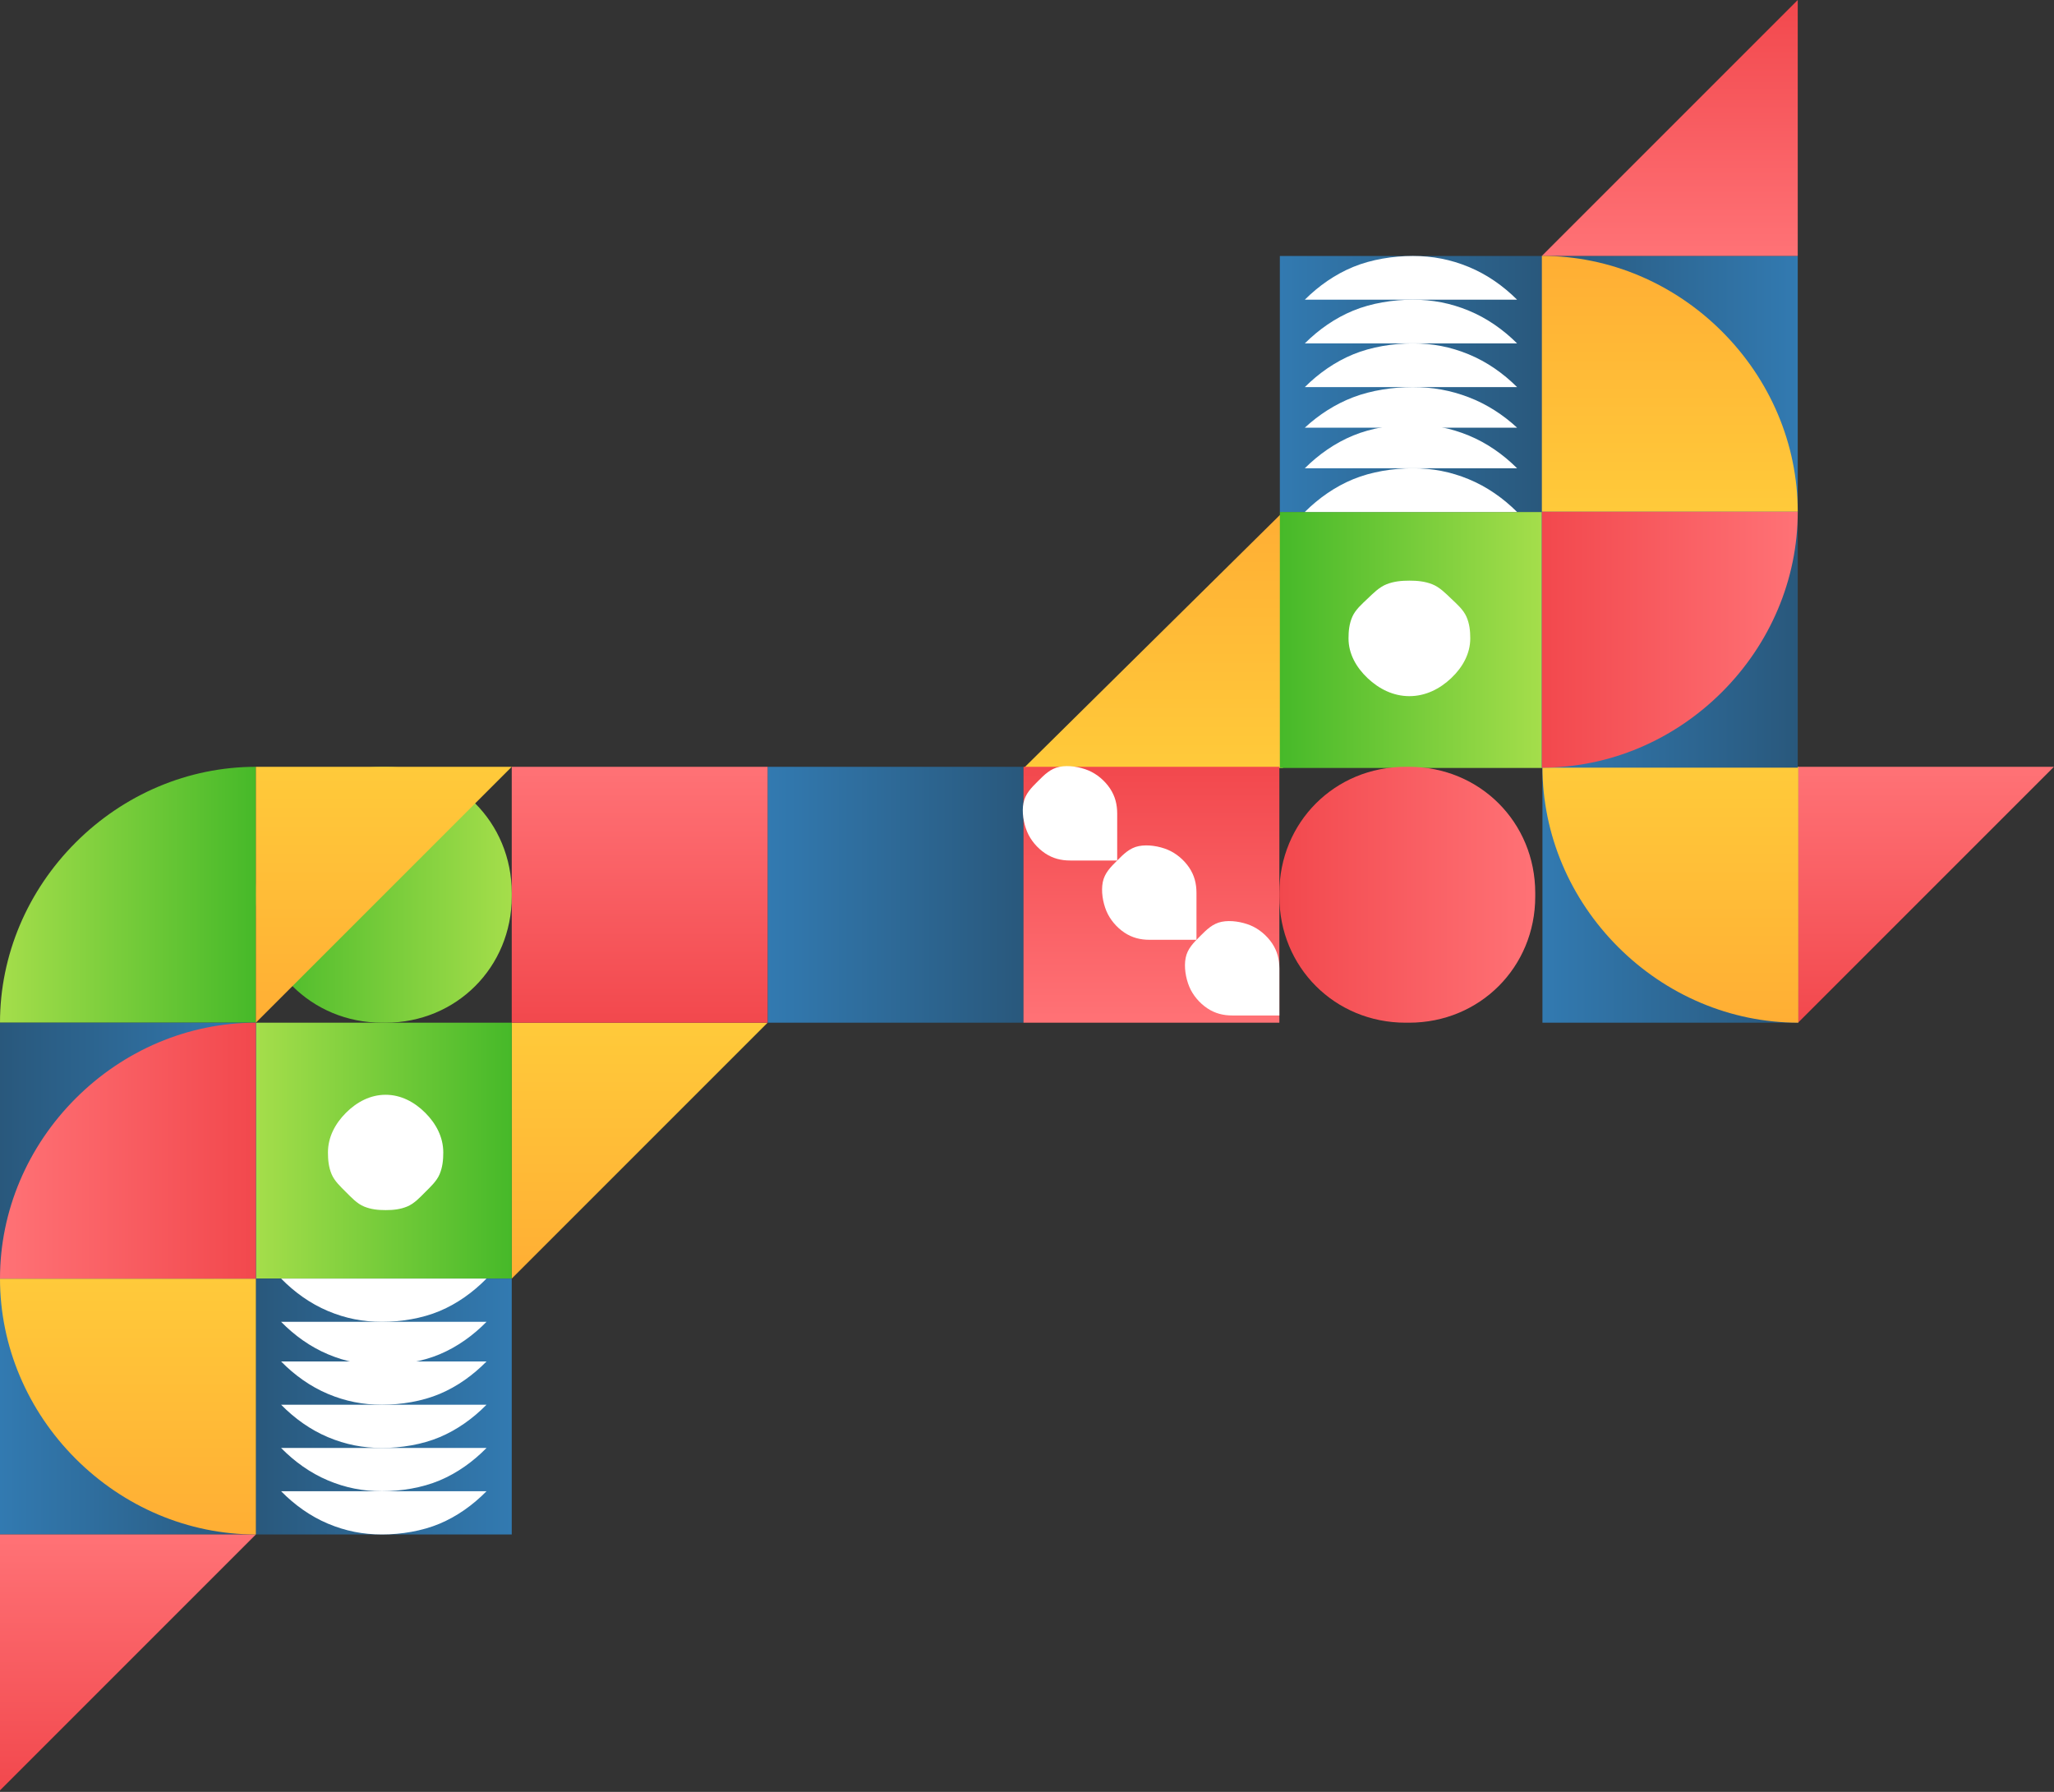<?xml version="1.0" encoding="UTF-8"?> <svg xmlns="http://www.w3.org/2000/svg" width="658" height="574" viewBox="0 0 658 574" fill="none"><rect x="0" y="0" width="658" height="574" fill="#333333" stroke="none"/><path d="M327.876 245.635L327.876 327.604L245.907 327.604L245.907 245.635L327.876 245.635Z" fill="url(#paint0_linear_106_304)"></path><path d="M576.093 245.635L576.093 327.604L494.124 327.604L494.124 245.635L576.093 245.635Z" fill="url(#paint1_linear_106_304)"></path><path d="M163.938 327.604L163.938 409.574L245.907 327.604L163.938 327.604Z" fill="url(#paint2_linear_106_304)"></path><path d="M411 246L411 164L328 246L411 246Z" fill="url(#paint3_linear_106_304)"></path><path d="M81.969 409.574L81.969 327.604L163.938 327.604L163.938 409.574L81.969 409.574Z" fill="url(#paint4_linear_106_304)"></path><path d="M142.003 369.166C142.003 364.267 139.695 359.931 136.23 356.467C132.766 353.003 128.43 350.694 123.531 350.694V350.694C118.632 350.694 114.296 353.003 110.832 356.467C107.367 359.931 105.059 364.267 105.059 369.166V369.166C105.059 371.592 105.285 373.852 106.214 376.093C107.142 378.334 109.116 380.15 110.832 381.866C112.547 383.581 114.363 385.555 116.604 386.484C118.845 387.412 121.105 387.638 123.531 387.638V387.638C125.957 387.638 128.217 387.412 130.458 386.484C132.699 385.555 134.515 383.581 136.23 381.866C137.946 380.15 139.92 378.334 140.848 376.093C141.777 373.852 142.003 371.592 142.003 369.166V369.166Z" fill="white"></path><path d="M7.16597e-06 327.604L81.969 327.604L81.969 245.635C60.23 245.635 39.617 254.507 24.244 269.879C8.872 285.252 5.26543e-06 305.865 7.16597e-06 327.604V327.604Z" fill="url(#paint5_linear_106_304)"></path><path d="M494 164L494 246L410 246L410 164L494 164Z" fill="url(#paint6_linear_106_304)"></path><path d="M432 204.5C432 209.407 434.437 213.749 438.094 217.219C441.751 220.688 446.328 223 451.5 223V223C456.672 223 461.249 220.688 464.906 217.219C468.563 213.749 471 209.407 471 204.5V204.5C471 202.071 470.761 199.807 469.781 197.562C468.801 195.318 466.717 193.499 464.906 191.781C463.096 190.063 461.178 188.086 458.812 187.156C456.447 186.227 454.061 186 451.5 186V186C448.939 186 446.553 186.227 444.187 187.156C441.822 188.086 439.904 190.063 438.094 191.781C436.283 193.499 434.199 195.318 433.219 197.563C432.239 199.807 432 202.071 432 204.5V204.5Z" fill="white"></path><path d="M576 245.635L657.969 245.635L576 327.604L576 245.635Z" fill="url(#paint7_linear_106_304)"></path><path d="M163.938 245.635L245.907 245.635L245.907 327.604L163.938 327.604L163.938 245.635Z" fill="url(#paint8_linear_106_304)"></path><path d="M163.938 286.043L163.938 287.197C163.938 309.829 146.163 327.604 123.531 327.604L122.376 327.604C99.744 327.604 81.969 309.829 81.969 287.197L81.969 286.043C81.969 263.41 99.744 245.635 122.376 245.635L123.531 245.635C146.163 245.635 163.938 263.41 163.938 286.043Z" fill="url(#paint9_linear_106_304)"></path><path d="M81.969 245.635L81.969 327.604L163.938 245.635L81.969 245.635Z" fill="url(#paint10_linear_106_304)"></path><path d="M409.846 327.604L327.876 327.604L327.876 245.635L409.846 245.635L409.846 327.604Z" fill="url(#paint11_linear_106_304)"></path><path d="M357.893 275.652C355.787 277.748 353.859 279.666 353.275 282.579C352.692 285.492 353.293 289.07 354.43 291.815C355.566 294.56 357.73 297.094 360.202 298.742C362.674 300.39 365.313 301.057 368.284 301.051L383.292 301.051L383.292 286.042C383.294 283.076 382.63 280.428 380.983 277.961C379.336 275.493 376.797 273.324 374.056 272.188C371.315 271.053 367.73 270.455 364.82 271.034C361.91 271.613 359.99 273.553 357.893 275.652V275.652Z" fill="white"></path><path d="M384.447 299.897C382.342 301.992 380.413 303.911 379.829 306.824C379.245 309.736 379.848 313.315 380.983 316.059C382.119 318.804 384.285 321.337 386.756 322.986C389.226 324.636 391.867 325.3 394.837 325.295L409.846 325.295L409.846 310.287C409.846 307.321 409.185 304.671 407.537 302.206C405.889 299.74 403.35 297.567 400.61 296.433C397.869 295.299 394.283 294.699 391.374 295.279C388.465 295.858 386.543 297.798 384.447 299.897V299.897Z" fill="white"></path><path d="M332.494 250.253C330.388 252.349 328.46 254.267 327.876 257.18C327.293 260.093 327.894 263.671 329.031 266.416C330.167 269.161 332.331 271.695 334.803 273.343C337.275 274.991 339.914 275.658 342.885 275.652L357.893 275.652L357.893 260.643C357.895 257.677 357.231 255.03 355.584 252.562C353.937 250.095 351.398 247.925 348.657 246.79C345.916 245.654 342.331 245.056 339.421 245.635C336.511 246.214 334.591 248.154 332.494 250.253V250.253Z" fill="white"></path><path d="M81.969 491.543L81.969 409.574L163.938 409.574L163.938 491.543L81.969 491.543Z" fill="url(#paint12_linear_106_304)"></path><path d="M81.969 409.573L81.969 491.542L0 491.542L0 409.573L81.969 409.573Z" fill="url(#paint13_linear_106_304)"></path><path d="M0 491.542L0 573.512L81.969 491.542L0 491.542Z" fill="url(#paint14_linear_106_304)"></path><path d="M90.051 477.689L155.857 477.689C151.537 482.081 146.494 485.702 140.849 488.079C135.203 490.457 128.488 491.543 122.377 491.543C116.266 491.543 110.705 490.457 105.059 488.079C99.414 485.702 94.371 482.081 90.051 477.689V477.689Z" fill="white"></path><path d="M90.051 463.834L155.857 463.834C151.537 468.227 146.494 471.848 140.849 474.225C135.203 476.602 128.488 477.688 122.377 477.688C116.266 477.688 110.705 476.602 105.059 474.225C99.414 471.848 94.371 468.227 90.051 463.834V463.834Z" fill="white"></path><path d="M90.051 449.981L155.857 449.981C151.537 454.373 146.494 457.994 140.849 460.371C135.203 462.748 128.488 463.835 122.377 463.835C116.266 463.835 110.705 462.749 105.059 460.371C99.414 457.994 94.371 454.373 90.051 449.981V449.981Z" fill="white"></path><path d="M90.051 436.127L155.857 436.127C151.537 440.519 146.494 444.14 140.849 446.517C135.203 448.894 128.488 449.981 122.377 449.981C116.266 449.981 110.705 448.894 105.059 446.517C99.414 444.14 94.371 440.519 90.051 436.127V436.127Z" fill="white"></path><path d="M90.051 409.574L155.857 409.574C151.537 413.966 146.494 417.587 140.849 419.964C135.203 422.341 128.488 423.428 122.377 423.428C116.266 423.428 110.705 422.341 105.059 419.964C99.414 417.587 94.371 413.966 90.051 409.574V409.574Z" fill="white"></path><path d="M90.051 423.427L155.857 423.427C151.537 427.819 146.494 431.441 140.849 433.818C135.203 436.195 128.488 437.281 122.377 437.281C116.266 437.281 110.705 436.195 105.059 433.818C99.414 431.441 94.371 427.819 90.051 423.427V423.427Z" fill="white"></path><path d="M81.969 409.574L81.969 491.543C60.231 491.543 39.616 482.67 24.244 467.298C8.873 451.927 0.003 431.314 0 409.574L81.969 409.574V409.574Z" fill="url(#paint15_linear_106_304)"></path><path d="M7.16597e-06 409.574L0 327.604L81.969 327.604L81.969 409.574L7.16597e-06 409.574Z" fill="url(#paint16_linear_106_304)"></path><path d="M7.16597e-06 409.574L81.969 409.574L81.969 327.604C60.23 327.604 39.617 336.477 24.244 351.849C8.872 367.221 5.26543e-06 387.834 7.16597e-06 409.574V409.574Z" fill="url(#paint17_linear_106_304)"></path><path d="M491.814 286.043L491.814 287.197C491.814 309.829 474.039 327.604 451.407 327.604L450.253 327.604C427.62 327.604 409.845 309.829 409.845 287.197L409.845 286.043C409.845 263.41 427.62 245.635 450.253 245.635L451.407 245.635C474.039 245.635 491.814 263.41 491.814 286.043Z" fill="url(#paint18_linear_106_304)"></path><path d="M576.093 245.635L576.093 327.604C554.354 327.601 533.74 318.731 518.368 303.36C502.996 287.988 494.126 267.374 494.124 245.635L576.093 245.635Z" fill="url(#paint19_linear_106_304)"></path><path d="M494 82L494 164L410 164L410 82L494 82Z" fill="url(#paint20_linear_106_304)"></path><path d="M493.938 163.938L493.938 81.969L575.907 81.969L575.907 163.938L493.938 163.938Z" fill="url(#paint21_linear_106_304)"></path><path d="M575.907 81.969L575.907 -0L493.938 81.969L575.907 81.969Z" fill="url(#paint22_linear_106_304)"></path><path d="M486 96L418 96C422.464 91.562 427.675 87.902 433.509 85.5C439.343 83.098 446.282 82 452.596 82C458.911 82 464.657 83.098 470.491 85.5C476.325 87.902 481.536 91.561 486 96V96Z" fill="white"></path><path d="M486 110L418 110C422.464 105.562 427.675 101.902 433.509 99.5C439.343 97.098 446.282 96 452.596 96C458.911 96 464.657 97.098 470.491 99.5C476.325 101.902 481.536 105.562 486 110V110Z" fill="white"></path><path d="M486 124L418 124C422.464 119.562 427.675 115.902 433.509 113.5C439.343 111.098 446.282 110 452.596 110C458.911 110 464.657 111.098 470.491 113.5C476.325 115.902 481.536 119.562 486 124V124Z" fill="white"></path><path d="M486 137L418 137C422.464 132.879 427.675 129.481 433.509 127.25C439.343 125.019 446.282 124 452.596 124C458.911 124 464.657 125.019 470.491 127.25C476.325 129.481 481.536 132.879 486 137V137Z" fill="white"></path><path d="M486 164L418 164C422.464 159.562 427.675 155.902 433.509 153.5C439.343 151.098 446.282 150 452.596 150C458.911 150 464.657 151.098 470.491 153.5C476.325 155.902 481.536 159.562 486 164V164Z" fill="white"></path><path d="M486 150L418 150C422.464 145.562 427.675 141.902 433.509 139.5C439.343 137.098 446.282 136 452.596 136C458.911 136 464.657 137.098 470.491 139.5C476.325 141.902 481.536 145.562 486 150V150Z" fill="white"></path><path d="M493.938 163.938L493.938 81.969C515.676 81.969 536.291 90.841 551.663 106.213C567.035 121.585 575.904 142.197 575.907 163.938L493.938 163.938V163.938Z" fill="url(#paint23_linear_106_304)"></path><path d="M575.907 163.938L575.907 245.907L493.938 245.907L493.938 163.938L575.907 163.938Z" fill="url(#paint24_linear_106_304)"></path><path d="M575.907 163.938L493.938 163.938L493.938 245.907C515.678 245.907 536.291 237.035 551.663 221.663C567.035 206.29 575.907 185.677 575.907 163.938V163.938Z" fill="url(#paint25_linear_106_304)"></path><defs><linearGradient id="paint0_linear_106_304" x1="327.876" y1="286.62" x2="245.907" y2="286.62" gradientUnits="userSpaceOnUse"><stop stop-color="#29587C"></stop><stop offset="1" stop-color="#327AB1"></stop></linearGradient><linearGradient id="paint1_linear_106_304" x1="576.093" y1="286.62" x2="494.124" y2="286.62" gradientUnits="userSpaceOnUse"><stop stop-color="#29587C"></stop><stop offset="1" stop-color="#327AB1"></stop></linearGradient><linearGradient id="paint2_linear_106_304" x1="204.923" y1="327.604" x2="204.923" y2="409.574" gradientUnits="userSpaceOnUse"><stop stop-color="#FFCA3A"></stop><stop offset="1" stop-color="#FFAE34"></stop></linearGradient><linearGradient id="paint3_linear_106_304" x1="369.5" y1="246" x2="369.5" y2="164" gradientUnits="userSpaceOnUse"><stop stop-color="#FFCA3A"></stop><stop offset="1" stop-color="#FFAE34"></stop></linearGradient><linearGradient id="paint4_linear_106_304" x1="81.969" y1="368.589" x2="163.938" y2="368.589" gradientUnits="userSpaceOnUse"><stop stop-color="#A5DE4B"></stop><stop offset="1" stop-color="#46B929"></stop></linearGradient><linearGradient id="paint5_linear_106_304" x1="3.58298e-06" y1="286.62" x2="81.969" y2="286.62" gradientUnits="userSpaceOnUse"><stop stop-color="#A5DE4B"></stop><stop offset="1" stop-color="#46B929"></stop></linearGradient><linearGradient id="paint6_linear_106_304" x1="494" y1="205" x2="410" y2="205" gradientUnits="userSpaceOnUse"><stop stop-color="#A5DE4B"></stop><stop offset="1" stop-color="#46B929"></stop></linearGradient><linearGradient id="paint7_linear_106_304" x1="616.985" y1="245.635" x2="616.985" y2="327.604" gradientUnits="userSpaceOnUse"><stop stop-color="#FF7276"></stop><stop offset="1" stop-color="#F2484D"></stop></linearGradient><linearGradient id="paint8_linear_106_304" x1="204.923" y1="245.635" x2="204.923" y2="327.604" gradientUnits="userSpaceOnUse"><stop stop-color="#FF7276"></stop><stop offset="1" stop-color="#F2484D"></stop></linearGradient><linearGradient id="paint9_linear_106_304" x1="163.938" y1="286.62" x2="81.969" y2="286.62" gradientUnits="userSpaceOnUse"><stop stop-color="#A5DE4B"></stop><stop offset="1" stop-color="#46B929"></stop></linearGradient><linearGradient id="paint10_linear_106_304" x1="122.953" y1="245.635" x2="122.953" y2="327.604" gradientUnits="userSpaceOnUse"><stop stop-color="#FFCA3A"></stop><stop offset="1" stop-color="#FFAE34"></stop></linearGradient><linearGradient id="paint11_linear_106_304" x1="368.861" y1="327.604" x2="368.861" y2="245.635" gradientUnits="userSpaceOnUse"><stop stop-color="#FF7276"></stop><stop offset="1" stop-color="#F2484D"></stop></linearGradient><linearGradient id="paint12_linear_106_304" x1="81.969" y1="450.558" x2="163.938" y2="450.558" gradientUnits="userSpaceOnUse"><stop stop-color="#29587C"></stop><stop offset="1" stop-color="#327AB1"></stop></linearGradient><linearGradient id="paint13_linear_106_304" x1="81.969" y1="450.558" x2="0" y2="450.558" gradientUnits="userSpaceOnUse"><stop stop-color="#29587C"></stop><stop offset="1" stop-color="#327AB1"></stop></linearGradient><linearGradient id="paint14_linear_106_304" x1="40.985" y1="491.542" x2="40.985" y2="573.512" gradientUnits="userSpaceOnUse"><stop stop-color="#FF7276"></stop><stop offset="1" stop-color="#F2484D"></stop></linearGradient><linearGradient id="paint15_linear_106_304" x1="40.985" y1="409.574" x2="40.985" y2="491.543" gradientUnits="userSpaceOnUse"><stop stop-color="#FFCA3A"></stop><stop offset="1" stop-color="#FFAE34"></stop></linearGradient><linearGradient id="paint16_linear_106_304" x1="3.58298e-06" y1="368.589" x2="81.969" y2="368.589" gradientUnits="userSpaceOnUse"><stop stop-color="#29587C"></stop><stop offset="1" stop-color="#327AB1"></stop></linearGradient><linearGradient id="paint17_linear_106_304" x1="3.58298e-06" y1="368.589" x2="81.969" y2="368.589" gradientUnits="userSpaceOnUse"><stop stop-color="#FF7276"></stop><stop offset="1" stop-color="#F2484D"></stop></linearGradient><linearGradient id="paint18_linear_106_304" x1="491.814" y1="286.62" x2="409.845" y2="286.62" gradientUnits="userSpaceOnUse"><stop stop-color="#FF7276"></stop><stop offset="1" stop-color="#F2484D"></stop></linearGradient><linearGradient id="paint19_linear_106_304" x1="535.108" y1="245.635" x2="535.108" y2="327.604" gradientUnits="userSpaceOnUse"><stop stop-color="#FFCA3A"></stop><stop offset="1" stop-color="#FFAE34"></stop></linearGradient><linearGradient id="paint20_linear_106_304" x1="494" y1="123" x2="410" y2="123" gradientUnits="userSpaceOnUse"><stop stop-color="#29587C"></stop><stop offset="1" stop-color="#327AB1"></stop></linearGradient><linearGradient id="paint21_linear_106_304" x1="493.938" y1="122.954" x2="575.907" y2="122.954" gradientUnits="userSpaceOnUse"><stop stop-color="#29587C"></stop><stop offset="1" stop-color="#327AB1"></stop></linearGradient><linearGradient id="paint22_linear_106_304" x1="534.923" y1="81.969" x2="534.923" y2="-0" gradientUnits="userSpaceOnUse"><stop stop-color="#FF7276"></stop><stop offset="1" stop-color="#F2484D"></stop></linearGradient><linearGradient id="paint23_linear_106_304" x1="534.923" y1="163.938" x2="534.923" y2="81.969" gradientUnits="userSpaceOnUse"><stop stop-color="#FFCA3A"></stop><stop offset="1" stop-color="#FFAE34"></stop></linearGradient><linearGradient id="paint24_linear_106_304" x1="575.907" y1="204.922" x2="493.938" y2="204.922" gradientUnits="userSpaceOnUse"><stop stop-color="#29587C"></stop><stop offset="1" stop-color="#327AB1"></stop></linearGradient><linearGradient id="paint25_linear_106_304" x1="575.907" y1="204.922" x2="493.938" y2="204.922" gradientUnits="userSpaceOnUse"><stop stop-color="#FF7276"></stop><stop offset="1" stop-color="#F2484D"></stop></linearGradient></defs></svg> 